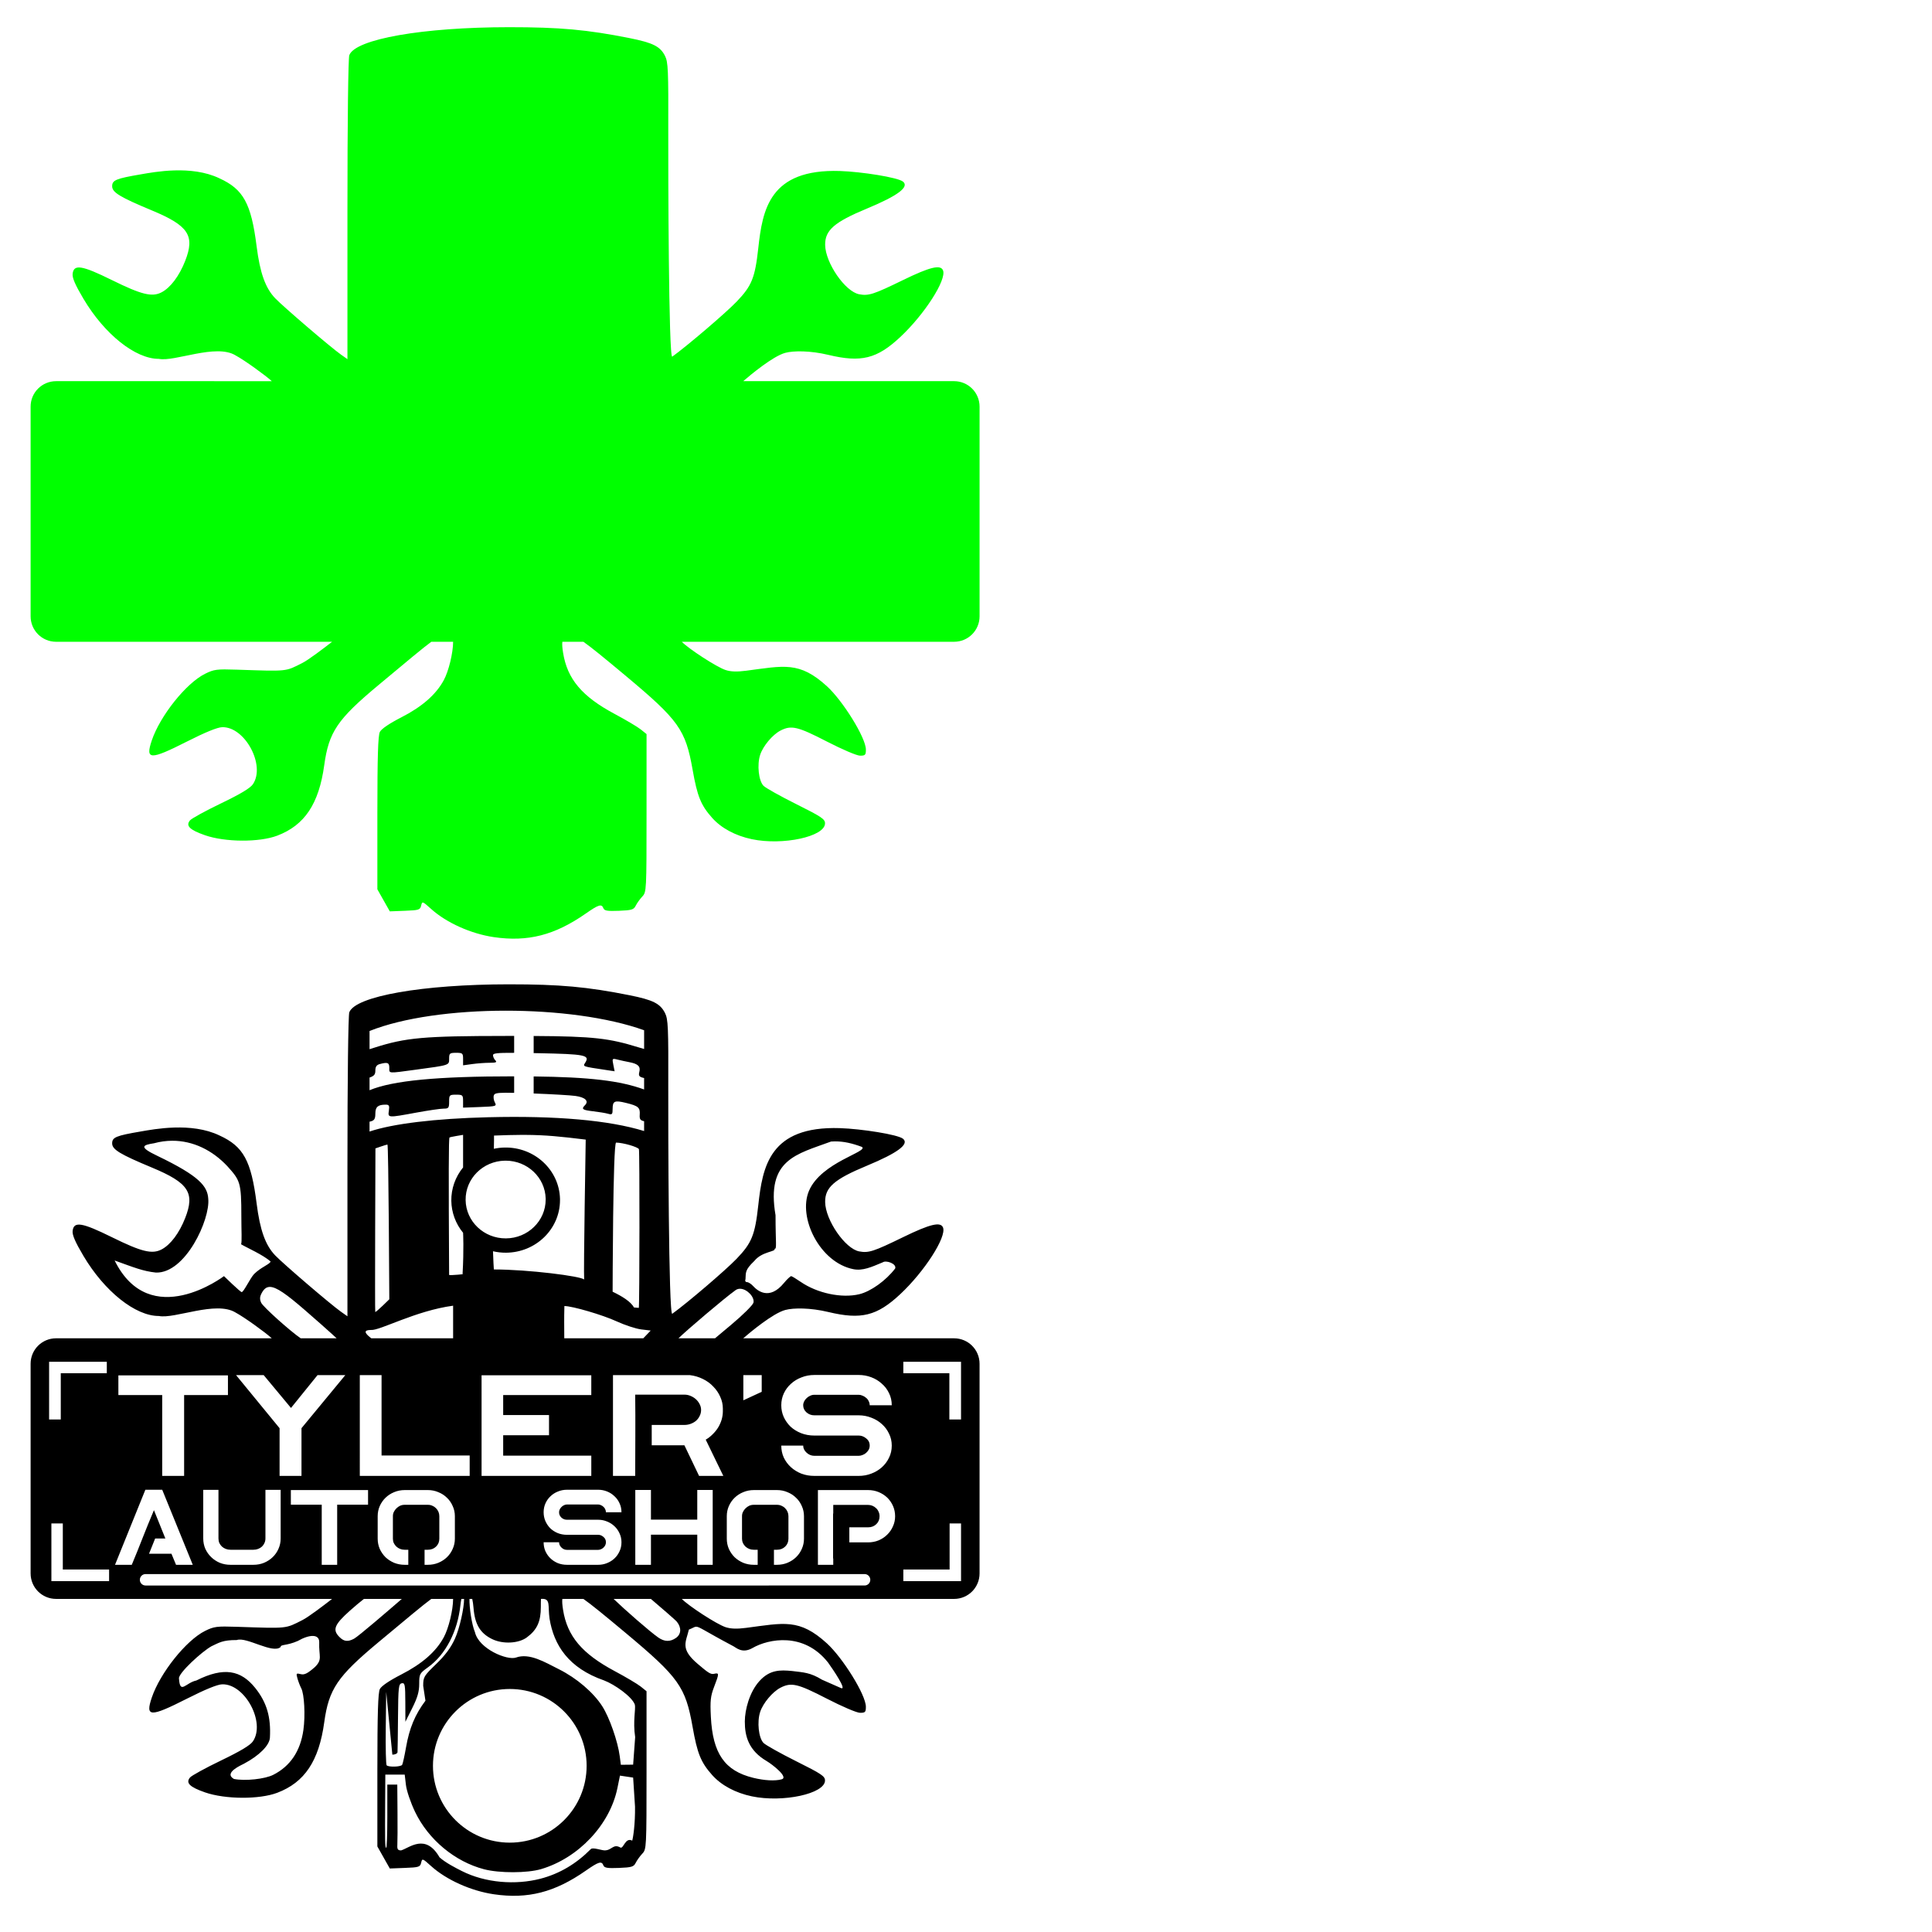 <?xml version="1.0" encoding="UTF-8" standalone="no"?>
<svg
   inkscape:version="1.3.2 (091e20e, 2023-11-25, custom)"
   sodipodi:docname="tylers auto shop FIXED.svg"
   viewBox="0 0 2304 2304"
   height="24in"
   width="24in"
   id="svg2"
   version="1.1"
   inkscape:export-filename="D:\CNC Online\Etsy Files\Piston Monogram Tylers Garage\tylers auto shop FIXED.png"
   inkscape:export-xdpi="308"
   inkscape:export-ydpi="308"
   xmlns:inkscape="http://www.inkscape.org/namespaces/inkscape"
   xmlns:sodipodi="http://sodipodi.sourceforge.net/DTD/sodipodi-0.dtd"
   xmlns="http://www.w3.org/2000/svg"
   xmlns:svg="http://www.w3.org/2000/svg"
   xmlns:rdf="http://www.w3.org/1999/02/22-rdf-syntax-ns#"
   xmlns:cc="http://creativecommons.org/ns#"
   xmlns:dc="http://purl.org/dc/elements/1.1/">
  <defs
     id="defs6" />
  <sodipodi:namedview
     inkscape:current-layer="g10"
     inkscape:window-maximized="1"
     inkscape:window-y="-11"
     inkscape:window-x="-11"
     inkscape:cy="1559.7781"
     inkscape:cx="402.37754"
     inkscape:zoom="0.33177796"
     inkscape:snap-global="false"
     showgrid="false"
     id="namedview4"
     inkscape:window-height="1494"
     inkscape:window-width="2560"
     inkscape:pageshadow="2"
     inkscape:pageopacity="0"
     guidetolerance="10"
     gridtolerance="10"
     objecttolerance="10"
     borderopacity="1"
     bordercolor="#666666"
     pagecolor="#ffffff"
     inkscape:document-rotation="0"
     units="in"
     inkscape:pagecheckerboard="0"
     inkscape:document-units="in"
     inkscape:showpageshadow="0"
     inkscape:deskcolor="#505050" />
  <g
     id="g10"
     inkscape:label="Image"
     inkscape:groupmode="layer">
    <path
       sodipodi:nodetypes="csscsssccssssssscccsssscssssccsssssssccsssccccsssssssssccssccssssssssssssssscsssscscssssssssssscssc"
       d="m 606.943,32.424 c -102.658,0.034 -183.069,14.117 -190.38,33.346 -1.308,3.441 -2.225,79.28 -2.225,184.189 v 178.348 l -7.728,-5.448 c -12.182,-8.588 -68.616,-56.911 -78.432,-67.16 -11.715,-12.234 -18.123,-30.183 -22.161,-62.065 -6.461,-51.007 -15.717,-67.919 -44.315,-80.976 -33.58,-16.13 -78.103,-7.424 -93.346,-4.826 -30.13,5.136 -34.603,6.985 -34.603,14.31 0,7.302 9.275,12.932 47.556,28.868 43.569,18.138 51.359,29.981 39.541,60.105 -7.101,18.096 -17.576,32 -28.27,37.53 -11.318,5.853 -23.87,2.746 -59.061,-14.611 -35.95,-17.732 -45.559,-19.272 -46.906,-7.51 -0.554,4.829 3.087,13.236 12.869,29.723 25.168,42.421 61.986,71.779 89.935,71.707 18.851,3.816 68.157,-18.511 91.5,-4.134 10.466,5.601 35.768,23.852 43.191,30.74 H 66.905 c -16.844,0 -30.401,13.562 -30.401,30.406 v 249.975 c 0,16.844 13.557,30.405 30.401,30.405 H 396.044 c -10.078,7.83 -28.085,21.549 -35.417,25.256 -20.646,10.438 -16.853,10.051 -78.259,8.006 -23.917,-0.797 -27.159,-0.374 -37.85,4.928 -22.494,11.156 -53.509,49.964 -63.486,79.435 -7.946,23.47 -2.095,23.659 41.914,1.356 21.821,-11.058 36.307,-16.967 41.984,-17.128 27.105,-0.768 52.001,45.408 36.675,68.024 -3.159,4.663 -14.752,11.619 -38.072,22.849 -18.441,8.88 -35.06,17.989 -36.932,20.245 -5.37,6.47 -0.424,11.374 17.908,17.75 24.044,8.363 64.755,8.591 86.122,0.482 32.677,-12.4 49.683,-37.892 56.037,-84.004 5.466,-39.665 15.58,-54.622 64.531,-95.443 35.997,-30.018 53.429,-44.616 63.171,-51.756 h 25.99 c 0,13.321 -5.307,35.036 -11.124,45.779 -9.305,17.186 -25.789,31.614 -50.695,44.371 -14.154,7.25 -23.69,13.719 -25.53,17.328 -2.178,4.27 -2.946,29.29 -2.972,96.748 v 90.989 l 14.829,26.273 18.048,-0.688 c 16.654,-0.636 18.148,-1.114 19.343,-6.204 1.264,-5.384 1.547,-5.289 11.986,4.11 18.173,16.364 47.499,29.532 74.63,33.508 40.565,5.945 72.667,-2.281 109.649,-28.089 15.541,-10.845 18.973,-11.865 21.112,-6.288 1.128,2.937 4.849,3.533 18.619,2.973 15.201,-0.618 17.527,-1.337 19.914,-6.14 1.487,-2.992 4.996,-7.875 7.793,-10.853 5.019,-5.343 5.085,-6.645 5.085,-99.567 V 875.438 l -6.924,-5.56 c -3.809,-3.059 -17.797,-11.362 -31.079,-18.452 -39.02,-20.828 -56.577,-41.679 -61.559,-73.099 -0.918,-5.789 -1.251,-9.977 -0.836,-12.981 h 25.078 c 9.155,6.39 23.851,18.375 50.352,40.521 63.414,52.991 71.442,64.251 79.876,112.014 5.638,31.923 9.86,42.337 23.314,57.467 10.907,12.266 27.724,21.3 47.325,25.423 36.996,7.781 87.269,-3.097 87.269,-18.884 0,-5.103 -4.178,-7.898 -34.293,-22.932 -18.861,-9.416 -36.397,-19.224 -38.969,-21.796 -5.898,-5.898 -7.992,-25.128 -4.04,-37.102 3.462,-10.492 14.731,-23.92 24.178,-28.804 12.924,-6.683 20.504,-4.902 55.126,12.948 18.624,9.602 35.918,16.97 39.829,16.97 6.112,0 6.916,-0.835 6.916,-7.212 0,-14.269 -27.66,-58.432 -46.456,-75.589 -32.924,-30.051 -51.326,-24.355 -96.433,-18.489 -10.941,1.423 -18.314,1.168 -24.415,-0.846 -10.818,-3.57 -44.319,-25.465 -52.196,-33.689 H 1137.782 c 16.844,0 30.402,-13.561 30.402,-30.405 v -249.975 c 0,-16.843 -13.558,-30.406 -30.402,-30.406 H 886.313 c 8.352,-7.194 35.361,-29.809 50.18,-33.782 9.956,-2.669 29.971,-2.698 51.379,2.434 39.097,9.373 57.918,4.711 85.658,-21.211 28.957,-27.059 55.411,-68.222 51.086,-79.491 -2.791,-7.274 -15.465,-4.236 -47.534,11.393 -35.382,17.243 -41.201,19.133 -52.457,17.021 -16.709,-3.135 -40.287,-37.302 -40.6,-58.833 -0.253,-17.529 10.84,-27.192 49.771,-43.349 36.761,-15.256 50.825,-25.73 43.131,-32.115 -6.147,-5.102 -49.888,-11.884 -75.231,-12.702 -84.144,-2.714 -92.354,46.057 -97.426,92.109 -3.896,35.366 -7.78,44.935 -25.859,63.732 -13.025,13.542 -58.503,52.405 -76.69,65.535 -4.418,3.189 -4.919,-223.275 -4.779,-268.394 C 797.171,83.205 796.773,74.038 793.037,66.633 787.355,55.373 778.68,51.018 750.836,45.456 700.425,35.385 667.563,32.407 606.976,32.424 Z"
       style="fill:#00ff00;stroke-width:0.55"
       id="path36" />
    <path
       sodipodi:nodetypes="csscsssccssssssscccsssscssssccsssssssccsssccccsssssssssccssccssssssssssssssscsssscscssssssssssscsscsccsccsscccsscsccccsssssssccsccsssssssscccsssccccsssssssccssscccsccscccccccscccccccccccscsscscscccsccccccsscssccsssssscccccscsccccscsscsccccccccscccssscssccccsscccscccscccccccccccccccccccsssccccccccsccsscsscccscccsscscccssscccscsscccssccsccccccccccccccccccccccscscccccccccscccscscsccccccccccccccccccccccccccccccccccccccccccccssscccccccssccsscsscccsccccscscccssscccscsscccssccsccsccssssccsccscscsscscscccccccccccccccccccccccsscccsscscsccsssscccsscscsscccsccsccccscscssscccsscscsccsssscccsscscsscccsccscccsscscscsscsscccsccsssccssccccccccccccccccccccccsssssssscccccccssscccsssscsccssscccssccssssccsssccsscsccccsscscsccccssssssssscssccsssssccssccccccsccccccccsscsccccccsssccscccsssc"
       d="m 606.942,1173.846 c -102.657,0.034 -183.068,14.117 -190.379,33.346 -1.308,3.441 -2.225,79.281 -2.225,184.19 v 178.347 l -7.728,-5.448 c -12.183,-8.588 -68.616,-56.911 -78.432,-67.16 -11.715,-12.234 -18.123,-30.183 -22.161,-62.065 -6.461,-51.007 -15.717,-67.919 -44.315,-80.976 -33.579,-16.13 -78.103,-7.424 -93.345,-4.826 -30.13,5.136 -34.603,6.985 -34.603,14.31 0,7.302 9.275,12.932 47.556,28.868 43.57,18.138 51.36,29.981 39.541,60.105 -7.1,18.096 -17.576,32 -28.269,37.53 -11.318,5.853 -23.87,2.746 -59.061,-14.611 -35.95,-17.732 -45.56,-19.272 -46.907,-7.51 -0.554,4.829 3.088,13.237 12.87,29.723 25.168,42.421 61.986,71.779 89.935,71.707 18.851,3.816 68.156,-18.511 91.5,-4.134 10.466,5.601 35.768,23.852 43.19,30.74 H 66.904 c -16.843,0 -30.4,13.562 -30.4,30.406 v 249.976 c 0,16.843 13.557,30.405 30.4,30.405 H 396.044 c -10.079,7.83 -28.085,21.549 -35.417,25.256 -20.646,10.438 -16.853,10.051 -78.259,8.006 -23.917,-0.797 -27.16,-0.374 -37.85,4.928 -22.494,11.156 -53.509,49.964 -63.486,79.435 -7.946,23.47 -2.095,23.66 41.914,1.356 21.821,-11.058 36.307,-16.968 41.984,-17.128 27.104,-0.768 52.001,45.408 36.675,68.024 -3.159,4.662 -14.752,11.619 -38.073,22.849 -18.441,8.88 -35.06,17.989 -36.931,20.245 -5.37,6.47 -0.424,11.374 17.908,17.75 24.044,8.363 64.755,8.591 86.122,0.482 32.677,-12.4 49.683,-37.892 56.037,-84.004 5.466,-39.665 15.58,-54.622 64.531,-95.443 35.997,-30.018 53.429,-44.616 63.17,-51.756 h 25.99 c 0,13.321 -5.306,35.036 -11.123,45.779 -9.306,17.186 -25.789,31.614 -50.695,44.371 -14.154,7.25 -23.69,13.719 -25.53,17.328 -2.178,4.27 -2.946,29.29 -2.972,96.749 v 90.989 l 14.829,26.273 18.047,-0.688 c 16.655,-0.636 18.148,-1.114 19.344,-6.204 1.264,-5.384 1.547,-5.289 11.986,4.11 18.173,16.364 47.499,29.532 74.629,33.508 40.565,5.945 72.668,-2.28 109.65,-28.088 15.54,-10.845 18.973,-11.865 21.112,-6.288 1.128,2.937 4.849,3.533 18.619,2.973 15.201,-0.618 17.527,-1.337 19.914,-6.14 1.486,-2.992 4.996,-7.875 7.793,-10.853 5.02,-5.343 5.085,-6.645 5.085,-99.567 v -94.157 l -6.924,-5.56 c -3.809,-3.059 -17.797,-11.362 -31.08,-18.452 -39.019,-20.828 -56.576,-41.68 -61.558,-73.099 -0.919,-5.789 -1.251,-9.977 -0.836,-12.981 h 25.078 c 9.155,6.391 23.85,18.375 50.352,40.521 63.414,52.992 71.442,64.251 79.876,112.014 5.637,31.923 9.86,42.337 23.313,57.467 10.907,12.266 27.725,21.3 47.325,25.423 36.996,7.781 87.27,-3.098 87.27,-18.884 0,-5.103 -4.179,-7.898 -34.293,-22.932 -18.862,-9.416 -36.397,-19.224 -38.969,-21.796 -5.898,-5.898 -7.992,-25.128 -4.04,-37.102 3.462,-10.492 14.731,-23.919 24.178,-28.804 12.923,-6.683 20.504,-4.902 55.126,12.948 18.624,9.602 35.918,16.97 39.829,16.97 6.112,0 6.916,-0.835 6.916,-7.212 0,-14.269 -27.66,-58.432 -46.456,-75.589 -32.924,-30.051 -51.326,-24.355 -96.433,-18.489 -10.941,1.423 -18.314,1.168 -24.415,-0.846 -10.818,-3.57 -44.319,-25.465 -52.196,-33.689 h 324.672 c 16.844,0 30.402,-13.561 30.402,-30.405 v -249.975 c 0,-16.843 -13.558,-30.406 -30.402,-30.406 H 886.313 c 8.352,-7.194 35.36,-29.809 50.181,-33.782 9.956,-2.669 29.971,-2.697 51.378,2.434 39.098,9.373 57.918,4.711 85.659,-21.211 28.957,-27.059 55.411,-68.222 51.086,-79.491 -2.791,-7.274 -15.465,-4.236 -47.534,11.393 -35.382,17.243 -41.2,19.133 -52.456,17.021 -16.709,-3.135 -40.287,-37.302 -40.6,-58.833 -0.253,-17.529 10.84,-27.192 49.771,-43.349 36.761,-15.256 50.825,-25.73 43.131,-32.115 -6.148,-5.102 -49.889,-11.884 -75.232,-12.702 -84.143,-2.714 -92.353,46.057 -97.426,92.109 -3.895,35.366 -7.779,44.935 -25.859,63.732 -13.025,13.542 -58.502,52.405 -76.69,65.535 -4.418,3.189 -4.918,-223.275 -4.778,-268.394 0.229,-73.703 -0.171,-82.87 -3.906,-90.274 -5.682,-11.26 -14.357,-15.615 -42.202,-21.177 -50.411,-10.071 -83.272,-13.049 -143.859,-13.032 z m -4.085,31.453 c 60.439,-0.05 121.727,7.695 165.283,23.321 v 22.341 c -2.325,-0.658 -4.729,-1.357 -7.236,-2.128 -34.162,-10.503 -52.559,-12.988 -124.487,-13.375 v 20.423 c 1.74,0.034 3.174,0.057 5.037,0.09 56.5,1.113 62.151,2.238 56.516,11.261 -3,4.803 -4.053,4.436 24.893,8.797 l 10.11,1.522 -1.56,-7.793 c -1.512,-7.561 -1.364,-7.744 5.03,-6.139 3.624,0.91 9.947,2.285 14.045,3.06 10.393,1.965 13.589,5.075 11.949,11.611 -1.153,4.593 -0.269,5.849 5.034,7.18 0.228,0.057 0.448,0.104 0.668,0.147 v 13.633 c -28.597,-10.434 -64.882,-14.779 -131.724,-15.547 v 20.324 c 21.945,0.827 43.822,2.102 49.799,2.928 11.722,1.621 16.343,6.093 11.402,11.034 -4.632,4.631 -3.071,5.791 9.789,7.268 6.866,0.789 14.891,2.132 17.834,2.986 4.72,1.371 5.35,0.698 5.35,-5.717 0,-9.559 2.287,-10.602 15.93,-7.272 14.669,3.579 16.977,5.536 16.399,13.89 -0.383,5.487 0.57,6.986 5.221,7.94 v 11.727 c -41.933,-12.88 -104.689,-18.456 -185.872,-16.453 -63.326,1.562 -113.773,7.681 -141.568,17.055 v -11.749 c 0.505,-0.124 1.024,-0.258 1.576,-0.407 4.167,-1.117 5.35,-3.159 5.35,-9.228 0,-8.019 3.076,-10.677 12.354,-10.677 4.015,0 4.654,1.204 3.784,7.133 -1.276,8.692 -1.624,8.667 32.608,2.377 14.237,-2.616 28.89,-4.755 32.561,-4.755 6.043,0 6.674,-0.788 6.674,-8.322 0,-7.926 0.399,-8.322 8.322,-8.322 7.806,0 8.32,0.48 8.312,7.728 v 7.728 l 20.212,-0.767 c 19.385,-0.737 20.1,-0.963 17.653,-5.536 -1.403,-2.622 -1.906,-6.445 -1.119,-8.495 0.782,-2.043 3.172,-2.917 13.878,-2.967 2.784,-0.014 6.26,0.039 10.286,0.132 v -19.711 c -92.132,0 -144.528,5.013 -172.446,16.555 v -15.083 c 5.569,-1.918 6.927,-3.705 6.927,-8.421 0,-4.497 1.517,-6.682 5.351,-7.71 9.247,-2.478 11.294,-1.673 11.294,4.444 0,7.022 -2.188,6.862 31.423,2.318 40.955,-5.536 39.913,-5.187 39.913,-13.204 0,-6.351 0.709,-6.948 8.322,-6.948 7.742,0 8.323,0.522 8.323,7.459 v 7.454 l 11.029,-1.51 c 6.068,-0.832 15.379,-1.514 20.689,-1.514 7.51,0 9.02,-0.633 6.8,-2.852 -1.569,-1.569 -2.851,-4.381 -2.851,-6.25 0,-2.127 4.544,-2.877 25.226,-2.763 v -20.15 c -3.24,0 -6.343,0 -9.771,0 -98.282,0.091 -119.264,1.966 -156.989,14.012 -1.976,0.631 -3.839,1.21 -5.687,1.784 v -21.686 c 40.109,-16.054 100.684,-24.162 162.157,-24.212 z m -50.604,148.07 v 17.439 21.401 c -9.264,11.3 -14.219,25.345 -14.031,39.769 0.187,13.877 5.118,27.303 14.031,38.176 0,0 1.1,19.261 -0.619,49.317 6.854,-0.493 -16.034,1.97 -16.041,0.85 -0.676,-121.017 -0.562,-162.766 0.464,-163.793 0.701,-0.7 16.19,-3.158 16.19,-3.158 z m 73.832,0.034 c 24.95,0.11 42.594,1.992 72.405,5.626 0,0 -2.676,157.606 -1.857,166.909 -3.058,-4.001 -66.934,-12.063 -107.691,-12.047 0,0 -0.838,-13.139 -1.022,-21.716 5.08,1.179 10.288,1.759 15.511,1.728 35.632,-0.217 64.399,-28.233 64.398,-62.716 v -1.589 c -0.903,-34.469 -30.391,-61.767 -66.012,-61.113 -4.328,0.082 -8.636,0.577 -12.861,1.487 0.082,-2.979 0.179,-9.312 0.179,-9.879 v -5.879 c 12.299,-0.495 22.634,-0.762 31.882,-0.808 v 0 c 1.735,0 3.43,0 5.093,0 z m -420.879,6.999 c 25.11,-0.145 48.254,11.437 65.976,30.397 15.225,16.934 16.638,19.227 16.638,59.716 0,17.655 0.838,30.075 -0.293,33.345 5.766,3.604 27.138,12.947 35.28,20.751 -2.901,4.182 -11.238,6.309 -19.896,14.838 -4.814,5.319 -12.306,21.424 -14.68,21.424 -1.671,0 -21.141,-19.031 -21.141,-19.031 0,0 -88.061,66.898 -130.391,-18.639 23.337,8.366 33.63,12.722 49.189,14.391 35.342,1.198 64.882,-63.452 62.468,-87.97 -0.903,-15.07 -10.607,-27.132 -60.576,-51.152 -22.491,-10.68 -18.002,-12.944 -4.056,-15.093 7.263,-1.975 14.448,-2.936 21.479,-2.976 z m 790.558,0.758 c 10.701,-0.051 20.488,2.271 32.066,6.559 8.623,5.689 -48.55,18.152 -63.09,52.434 -13.425,31.652 12.805,85.42 52.971,93.414 11.101,2.21 21.562,-2.525 35.039,-8.197 3.959,-2.824 16.777,1.68 14.793,7.358 -11.017,14.444 -29.104,27.406 -42.848,30.703 -20.91,5.016 -50.047,-1.134 -69.826,-14.741 -5.467,-3.761 -10.584,-6.841 -11.368,-6.841 -0.782,0 -4.771,3.486 -8.495,8.048 -17.577,21.538 -31.948,9.178 -36.777,3.841 -2.368,-2.616 -5.709,-4.756 -7.427,-4.756 -1.8,0 -2.543,-1.512 -1.755,-3.567 0.57,-7.822 -0.982,-10.697 10.496,-21.642 9.34,-11.67 26.365,-10.837 24.104,-14.64 3.07,0.952 1.216,-6.634 1.216,-39.904 -11.417,-66.7 25.154,-72.728 66.251,-87.903 1.574,-0.105 3.121,-0.161 4.649,-0.168 z m -261.012,1.435 c 8.306,0.117 25.486,5.03 27.182,7.775 0.957,1.547 0.79,186.17 -0.114,189.331 l -5.713,-0.483 c -3.99,-7.018 -13.684,-13.085 -25.52,-18.795 0,0 0.269,-177.881 4.161,-177.827 z m -272.704,2.317 c 1.34,0 2.224,184.538 2.224,184.538 l -7.844,7.603 c -4.313,4.18 -8.325,7.597 -8.918,7.598 -0.587,4e-4 0.22,-195.141 0.22,-195.141 0,0 13.096,-4.598 14.318,-4.598 z m 140.97,19.236 c 25.895,0 47.07,20.039 47.723,45.17 v 1.17 c 0,25.479 -21.186,46.179 -47.431,46.34 -26.245,0.161 -47.7,-20.279 -48.031,-45.756 -0.326,-25.475 20.584,-46.432 46.823,-46.916 0.301,0 0.603,0 0.901,0 z m -280.938,150.564 c 7.671,0.206 19.635,8.668 41.426,27.56 12.823,11.117 27.63,24.197 32.909,29.069 l 5.035,4.644 h -42.847 c -12.489,-8.514 -44.855,-37.443 -47.116,-42.406 -1.911,-4.194 -1.76,-7.099 0.595,-11.499 2.472,-4.618 5.269,-7.186 9.27,-7.362 0.236,0 0.48,-0.014 0.733,0 z m 560.637,2.197 c 8.296,0.165 17.468,10.118 15.799,16.636 -0.725,2.839 -12.494,14.523 -26.147,25.966 l -19.655,16.473 h -43.613 c 10.56,-10.303 55.361,-48.313 67.309,-56.799 1.66,-1.452 3.547,-2.147 5.507,-2.261 0.269,-0.014 0.529,-0.024 0.798,-0.014 z m -342.354,20.19 v 38.886 h -97.52 c -0.277,-0.203 -0.554,-0.372 -0.84,-0.595 -8.105,-6.376 -7.936,-9.339 0.538,-9.339 10.507,0.872 53.235,-23.003 97.826,-28.951 z m 132.704,0.417 c 9.564,0 45.53,10.54 62.279,18.252 9.809,4.516 22.965,8.837 29.24,9.596 l 11.411,1.379 -8.857,9.242 h -94.221 c 0,-17.847 -0.31,-21.117 0.147,-38.468 z m -614.508,66.467 h 68.818 v 13.631 H 72.477 v 55.191 H 58.559 Z m 1018.708,0 h 68.818 v 68.822 h -13.918 v -55.191 h -54.9 z m -106.175,15.739 h 53.004 c 5.153,0 10.119,0.897 14.903,2.698 4.785,1.8 8.958,4.335 12.516,7.599 3.68,3.151 6.561,6.92 8.648,11.309 2.208,4.388 3.316,9.224 3.316,14.513 h -26.319 c 0,-1.8 -0.432,-3.487 -1.286,-5.062 -0.733,-1.575 -1.78,-2.869 -3.13,-3.882 -1.227,-1.125 -2.636,-1.969 -4.231,-2.531 -1.473,-0.675 -2.944,-1.012 -4.417,-1.012 h -53.004 c -1.718,0 -3.374,0.391 -4.97,1.179 -1.594,0.675 -3.003,1.632 -4.23,2.87 -1.227,1.125 -2.209,2.42 -2.945,3.883 -0.733,1.463 -1.105,2.98 -1.105,4.556 0,3.263 1.288,6.076 3.864,8.438 2.699,2.363 5.828,3.549 9.386,3.549 h 53.004 c 5.276,0 10.305,0.952 15.09,2.865 4.785,1.8 8.957,4.335 12.515,7.598 3.558,3.151 6.376,6.921 8.462,11.309 2.208,4.389 3.316,9.17 3.316,14.346 0,5.289 -1.108,10.129 -3.316,14.518 -2.087,4.389 -4.968,8.213 -8.648,11.476 -3.559,3.151 -7.731,5.626 -12.516,7.427 -4.662,1.8 -9.627,2.703 -14.903,2.703 h -53.004 c -5.521,0 -10.671,-0.902 -15.456,-2.703 -4.785,-1.913 -8.958,-4.502 -12.515,-7.765 -3.558,-3.263 -6.381,-7.088 -8.466,-11.477 -1.963,-4.388 -2.945,-9.115 -2.945,-14.178 h 26.133 c 0,3.151 1.352,5.963 4.051,8.438 2.699,2.475 5.764,3.716 9.2,3.716 h 53.004 c 1.35,0 2.759,-0.283 4.231,-0.846 1.594,-0.563 3.005,-1.351 4.232,-2.364 1.349,-1.125 2.457,-2.42 3.316,-3.883 0.859,-1.575 1.286,-3.262 1.286,-5.062 0,-3.601 -1.409,-6.468 -4.231,-8.606 -2.699,-2.251 -5.643,-3.376 -8.833,-3.376 h -53.004 c -5.644,0 -10.92,-0.957 -15.828,-2.87 -4.785,-1.913 -8.954,-4.502 -12.511,-7.765 -3.436,-3.376 -6.136,-7.2 -8.099,-11.476 -1.963,-4.388 -2.945,-9.061 -2.945,-14.012 0,-5.176 1.044,-9.957 3.13,-14.346 2.086,-4.388 4.909,-8.158 8.466,-11.309 3.559,-3.263 7.727,-5.798 12.512,-7.599 4.785,-1.913 9.876,-2.865 15.275,-2.865 z m -689.574,0.167 h 32.941 l 32.575,39.16 31.65,-39.16 h 33.126 l -52.266,63.297 v 56.882 h -26.132 v -56.882 z m 147.569,0 h 25.947 v 95.871 h 105.085 v 24.308 H 429.087 Z m 301.93,0 h 91.65 c 5.52,0.675 10.67,2.193 15.456,4.556 4.907,2.363 9.08,5.404 12.515,9.117 3.558,3.601 6.318,7.652 8.281,12.153 2.086,4.501 3.13,9.169 3.13,14.007 v 1.686 1.691 c 0,3.263 -0.489,6.581 -1.472,9.957 -0.982,3.263 -2.395,6.412 -4.236,9.451 -1.84,2.926 -4.046,5.629 -6.623,8.104 -2.454,2.475 -5.155,4.559 -8.099,6.246 l 20.982,43.21 h -28.896 l -17.481,-36.462 h -38.994 v -24.303 h 38.994 c 2.699,0 5.216,-0.451 7.547,-1.351 2.454,-0.9 4.596,-2.135 6.436,-3.711 1.84,-1.688 3.256,-3.603 4.236,-5.741 1.104,-2.138 1.658,-4.503 1.658,-7.091 0,-2.363 -0.554,-4.61 -1.658,-6.748 -1.104,-2.25 -2.577,-4.22 -4.417,-5.908 -1.84,-1.688 -3.988,-3.041 -6.442,-4.054 -2.331,-1.013 -4.784,-1.518 -7.36,-1.518 h -58.708 c 0.432,32.752 0,64.13 0,96.888 h -26.5 z m 155.461,0 h 21.902 v 19.914 l -21.902,10.129 z m -312.18,0.167 h 130.852 v 23.63 H 600.065 v 23.801 h 54.658 v 24.136 h -54.658 v 24.304 h 105.085 v 24.14 H 574.298 v -96.382 z m -433.123,0.172 h 130.664 v 23.458 H 219.573 v 96.381 h -26.133 v -96.381 h -52.265 z m 32.189,136.368 h 20.095 l 36.434,89.503 h -19.965 l -5.449,-13.181 h -26.748 l 7.313,-18.206 h 12.176 l -13.617,-33.763 c -10.396,24.296 -17.211,43.305 -26.448,65.149 h -19.971 z m 502.69,0 h 37.344 c 3.63,0 7.129,0.672 10.501,2.011 3.371,1.339 6.312,3.221 8.819,5.648 2.593,2.343 4.623,5.147 6.093,8.411 1.556,3.264 2.332,6.86 2.332,10.793 h -18.54 c 0,-1.339 -0.302,-2.59 -0.905,-3.762 -0.522,-1.171 -1.255,-2.136 -2.206,-2.889 -0.864,-0.837 -1.858,-1.463 -2.982,-1.881 -1.038,-0.502 -2.074,-0.757 -3.111,-0.757 h -37.344 c -1.21,0 -2.379,0.296 -3.502,0.882 -1.123,0.502 -2.117,1.212 -2.981,2.132 -0.864,0.837 -1.553,1.801 -2.071,2.889 -0.522,1.088 -0.782,2.214 -0.782,3.385 0,2.427 0.907,4.521 2.722,6.278 1.901,1.757 4.107,2.634 6.614,2.634 h 37.344 c 3.717,0 7.261,0.714 10.631,2.136 3.371,1.339 6.312,3.221 8.818,5.648 2.507,2.343 4.494,5.147 5.964,8.411 1.556,3.264 2.332,6.822 2.332,10.672 0,3.933 -0.774,7.53 -2.332,10.794 -1.47,3.264 -3.5,6.109 -6.093,8.536 -2.507,2.343 -5.448,4.183 -8.819,5.522 -3.285,1.339 -6.783,2.011 -10.501,2.011 h -37.344 c -3.889,0 -7.52,-0.672 -10.891,-2.011 -3.371,-1.423 -6.308,-3.345 -8.815,-5.772 -2.507,-2.427 -4.499,-5.273 -5.968,-8.537 -1.383,-3.264 -2.071,-6.777 -2.071,-10.543 h 18.41 c 0,2.343 0.951,4.433 2.852,6.274 1.901,1.841 4.063,2.764 6.483,2.764 h 37.344 c 0.951,0 1.944,-0.214 2.981,-0.631 1.123,-0.419 2.117,-1.002 2.983,-1.756 0.95,-0.837 1.731,-1.8 2.336,-2.888 0.603,-1.172 0.905,-2.424 0.905,-3.763 0,-2.678 -0.993,-4.814 -2.981,-6.404 -1.901,-1.674 -3.976,-2.509 -6.223,-2.509 h -37.344 c -3.976,0 -7.693,-0.714 -11.152,-2.136 -3.37,-1.423 -6.308,-3.346 -8.814,-5.773 -2.421,-2.511 -4.325,-5.356 -5.709,-8.536 -1.383,-3.264 -2.071,-6.739 -2.071,-10.422 0,-3.849 0.733,-7.404 2.201,-10.668 1.47,-3.264 3.458,-6.067 5.964,-8.411 2.507,-2.427 5.448,-4.309 8.819,-5.648 3.37,-1.423 6.958,-2.136 10.761,-2.136 z m -433.668,0.125 h 18.15 v 57.993 c 0,1.925 0.35,3.727 1.04,5.401 0.782,1.59 1.816,3.013 3.112,4.268 1.297,1.171 2.809,2.089 4.538,2.759 1.729,0.67 3.585,1.008 5.573,1.008 h 27.49 c 1.988,0 3.849,-0.338 5.577,-1.008 1.729,-0.67 3.241,-1.587 4.537,-2.759 1.297,-1.255 2.291,-2.678 2.983,-4.268 0.774,-1.674 1.165,-3.476 1.165,-5.401 v -57.993 h 18.155 v 57.993 c 0,4.352 -0.868,8.453 -2.596,12.303 -1.643,3.766 -3.929,7.075 -6.869,9.92 -2.939,2.845 -6.399,5.102 -10.375,6.776 -3.89,1.59 -8.082,2.386 -12.577,2.386 h -27.49 c -4.495,0 -8.73,-0.796 -12.707,-2.386 -3.89,-1.674 -7.301,-3.93 -10.24,-6.776 -2.939,-2.845 -5.274,-6.154 -7.004,-9.92 -1.642,-3.849 -2.461,-7.951 -2.461,-12.303 z m 515.234,0.126 h 18.67 v 35.399 h 55.238 v -35.399 h 18.41 v 89.253 H 831.528 V 1830.196 H 776.29 v 35.905 h -18.67 z m -410.753,0.126 h 92.058 v 17.448 h -36.824 v 71.679 h -18.414 v -71.679 h -36.819 z m 135.694,0 h 27.749 c 4.408,0 8.557,0.839 12.447,2.513 3.976,1.59 7.393,3.809 10.246,6.655 2.939,2.761 5.226,6.066 6.869,9.915 1.729,3.766 2.596,7.779 2.596,12.047 v 26.867 c 0,4.268 -0.867,8.323 -2.596,12.172 -1.642,3.766 -3.93,7.075 -6.869,9.92 -2.853,2.762 -6.27,4.976 -10.246,6.65 -3.89,1.59 -8.039,2.387 -12.447,2.387 h -3.986 v -17.95 h 3.986 c 3.89,0 7.132,-1.255 9.725,-3.766 2.593,-2.511 3.888,-5.648 3.888,-9.414 v -26.867 c 0,-1.841 -0.342,-3.555 -1.036,-5.145 -0.692,-1.674 -1.684,-3.138 -2.98,-4.393 -1.211,-1.255 -2.636,-2.216 -4.278,-2.885 -1.642,-0.753 -3.416,-1.133 -5.318,-1.133 h -27.749 c -1.988,0 -3.8,0.38 -5.442,1.133 -1.556,0.753 -2.981,1.755 -4.277,3.01 -1.297,1.255 -2.339,2.678 -3.116,4.268 -0.782,1.506 -1.167,3.22 -1.167,5.145 v 26.867 c 0,1.841 0.35,3.555 1.041,5.145 0.774,1.59 1.814,3.013 3.111,4.269 1.296,1.171 2.765,2.089 4.408,2.759 1.729,0.67 3.541,1.007 5.442,1.007 h 4.371 v 17.95 h -4.371 c -4.408,0 -8.599,-0.798 -12.576,-2.387 -3.889,-1.674 -7.301,-3.888 -10.24,-6.65 -2.853,-2.845 -5.146,-6.154 -6.874,-9.92 -1.642,-3.849 -2.461,-7.905 -2.461,-12.172 v -26.867 c 0,-4.268 0.819,-8.281 2.461,-12.047 1.729,-3.849 4.021,-7.154 6.874,-9.915 2.939,-2.845 6.351,-5.065 10.24,-6.655 3.977,-1.674 8.167,-2.513 12.576,-2.513 z m 416.332,0 h 27.749 c 4.408,0 8.557,0.839 12.447,2.513 3.977,1.59 7.388,3.809 10.24,6.655 2.939,2.761 5.231,6.066 6.874,9.915 1.729,3.766 2.592,7.779 2.592,12.047 v 26.867 c 0,4.268 -0.863,8.323 -2.592,12.172 -1.642,3.766 -3.934,7.075 -6.874,9.92 -2.852,2.762 -6.263,4.976 -10.24,6.65 -3.89,1.59 -8.039,2.387 -12.447,2.387 h -3.673 v -17.95 h 3.673 c 3.89,0 7.132,-1.255 9.725,-3.766 2.593,-2.511 3.887,-5.648 3.887,-9.414 v -26.867 c 0,-1.841 -0.342,-3.555 -1.036,-5.145 -0.692,-1.674 -1.684,-3.138 -2.981,-4.393 -1.21,-1.255 -2.64,-2.216 -4.282,-2.885 -1.642,-0.753 -3.411,-1.133 -5.313,-1.133 h -27.749 c -1.989,0 -3.801,0.38 -5.444,1.133 -1.556,0.753 -2.985,1.755 -4.281,3.01 -1.297,1.255 -2.335,2.678 -3.112,4.268 -0.774,1.506 -1.166,3.22 -1.166,5.145 v 26.867 c 0,1.841 0.342,3.555 1.035,5.145 0.782,1.59 1.815,3.013 3.112,4.269 1.297,1.171 2.769,2.089 4.412,2.759 1.729,0.67 3.542,1.007 5.444,1.007 h 4.685 v 17.95 h -4.685 c -4.409,0 -8.601,-0.798 -12.577,-2.387 -3.889,-1.674 -7.306,-3.888 -10.246,-6.65 -2.852,-2.845 -5.139,-6.154 -6.868,-9.92 -1.642,-3.849 -2.466,-7.905 -2.466,-12.172 v -26.867 c 0,-4.268 0.824,-8.281 2.466,-12.047 1.729,-3.849 4.016,-7.154 6.868,-9.915 2.939,-2.845 6.356,-5.065 10.246,-6.655 3.977,-1.674 8.168,-2.513 12.577,-2.513 z m 76.518,0 h 59.77 c 4.495,0 8.687,0.797 12.577,2.386 3.889,1.59 7.349,3.81 10.375,6.656 2.939,2.929 5.226,6.274 6.869,10.04 1.642,3.766 2.465,7.826 2.465,12.177 0,4.268 -0.866,8.282 -2.596,12.047 -1.642,3.766 -3.93,7.07 -6.869,9.915 -2.852,2.845 -6.269,5.107 -10.245,6.781 -3.89,1.59 -8.083,2.388 -12.577,2.388 h -22.301 v -17.955 h 22.301 c 3.976,0 7.261,-1.252 9.854,-3.762 2.594,-2.51 3.889,-5.648 3.889,-9.414 0,-2.008 -0.391,-3.812 -1.166,-5.402 -0.693,-1.674 -1.685,-3.096 -2.982,-4.267 -1.296,-1.255 -2.765,-2.216 -4.407,-2.885 -1.643,-0.67 -3.374,-1.007 -5.189,-1.007 h -41.491 v 10.404 h -0.203 v 53.476 h 0.203 v 7.548 h -18.279 z m -914.126,39.815 h 13.625 v 54.899 H 130.102 v 13.919 H 61.285 Z m 1071.175,0 h 13.626 v 68.818 h -68.818 v -13.919 h 55.192 z m -958.86,60.37 h 857.453 c 3.776,0 6.818,3.042 6.818,6.818 0,3.776 -3.042,6.813 -6.818,6.813 H 173.6 c -3.776,0 -6.817,-3.037 -6.817,-6.813 0,-3.776 3.041,-6.818 6.817,-6.818 z m 473.614,29.541 c 9.472,0.212 6.066,8.824 8.144,23.582 5.142,31.524 22.445,58.915 65.098,73.738 12.149,4.594 33.272,19.2 36.644,28.875 1.211,5.164 -2.517,19.887 0.366,38.7 l -2.418,32.837 -14.657,0.163 -1.309,-10.161 c -2.291,-17.772 -12.286,-46.255 -20.775,-59.535 -10.599,-16.582 -30.537,-33.623 -51.759,-44.245 -16.696,-8.357 -35.04,-19.742 -51.232,-13.943 -10.278,3.681 -44.307,-10.207 -48.93,-30.34 -3.729,-8.594 -6.883,-30.241 -6.496,-39.601 h 3.273 c 0.644,2.777 1.212,6.615 1.551,10.84 1.568,19.538 7.978,30.211 22.302,37.145 12.754,6.174 31.398,5.229 41.291,-2.095 12.183,-9.018 16.678,-18.839 16.678,-36.438 0,-4.118 0,-7.149 0.155,-9.452 0.749,-0.065 1.44,-0.084 2.072,-0.073 z m -213.183,0.073 h 45.188 c -15.412,13.341 -51.972,44.812 -56.999,47.473 -7.441,3.939 -11.97,3.416 -17.391,-2.006 -8.62,-8.62 -6.165,-14.804 12.484,-31.441 6.077,-5.422 12.206,-10.523 16.719,-14.026 z m 116.17,0 h 3.256 c 0,10.79 -5.214,34.903 -10.887,47.413 -4.884,10.772 -11.485,19.68 -22.398,30.225 -14.71,14.212 -15.475,15.499 -15.475,26.067 l 2.681,17.698 c -12.421,16.524 -19.184,32.802 -23.153,55.537 -1.798,10.298 -3.874,19.709 -4.615,20.908 -1.548,2.504 -16.13,2.972 -18.508,0.595 -0.872,-0.872 -1.345,-20.935 -1.054,-44.584 l 0.529,-43.001 7.325,74.902 c 3.236,0 6.007,-1.337 6.158,-2.972 0.147,-1.635 0.415,-20.609 0.595,-42.165 0.285,-35.283 0.733,-39.27 4.482,-40.001 3.732,-0.728 4.166,1.6 4.236,22.547 l 0.082,23.356 8.243,-16.478 c 6.208,-12.408 8.248,-19.511 8.248,-28.728 0,-11.754 0.424,-12.546 10.501,-19.785 20.925,-15.027 35.339,-42.744 38.635,-74.284 0.293,-2.842 0.701,-5.208 1.124,-7.25 z m 181.551,0 h 44.445 c 9.805,8.37 29.248,25.018 31.024,27.244 5.66,7.094 5.231,14.866 -1.068,19.278 -6.86,4.805 -13.629,4.692 -20.936,-0.357 -10.221,-7.063 -40.859,-33.974 -53.464,-46.164 z m 98.292,33.151 c 4.017,-0.17 9.902,4.9 43.775,22.857 3.906,1.752 10.989,9.836 23.709,2.494 18.798,-10.851 61.137,-19.342 90,17.427 5.945,8.287 22.666,32.921 15.628,30.508 -1.475,-0.627 -11.775,-5.173 -22.891,-10.101 -14.181,-8.668 -21.959,-8.632 -35.694,-10.36 -14.211,-1.365 -26.559,-1.658 -38.951,12.057 -11.805,13.067 -17.307,34.032 -17.372,48.075 -0.082,18.021 4.75,34.795 26.133,47.347 6.416,3.766 26.624,19.339 17.732,21.722 -7.962,2.134 -20.523,1.455 -33.884,-1.83 -34.002,-8.359 -48.259,-28.906 -50.488,-72.765 -0.969,-19.076 -0.366,-24.624 3.863,-35.667 6.245,-16.3 6.228,-17.011 -0.334,-15.522 -4.098,0.929 -8.008,-2.45 -19.075,-11.787 -21.485,-18.126 -14.175,-25.855 -10.681,-40.976 4.835,-1.864 6.428,-3.39 8.532,-3.478 z M 373.209,1950.932 c 4.691,0.132 7.614,2.523 7.476,7.564 -0.603,16.926 4.218,20.221 -5.038,29.449 -8.855,7.781 -12.598,9.65 -17.073,8.528 -5.344,-1.341 -5.601,-0.98 -3.78,5.369 1.073,3.744 3.049,8.855 4.39,11.36 3.72,6.95 5.078,32.618 2.637,49.851 -3.572,25.228 -15.562,43.106 -35.839,53.45 -10.07,5.137 -33.63,7.64 -47.028,4.993 -12.783,-7.31 8.826,-16.494 12.269,-18.354 18.112,-9.671 30.152,-21.796 30.655,-30.891 1.34,-24.229 -3.557,-42.036 -17.773,-59.594 -16.798,-20.747 -36.969,-25.177 -69.946,-8.596 -12.8,2.661 -19.442,17.236 -20.72,-2.412 -0.877,-6.265 27.182,-31.989 38.76,-38.431 8.866,-4.097 13.104,-7.469 30.168,-7.389 11.54,-4.255 42.828,16.89 52.299,8.286 0,-3.354 7.035,-1.289 20.464,-7.19 6.93,-3.997 13.388,-6.124 18.079,-5.992 z m 234.744,63.259 c 50.603,4e-4 91.624,41.022 91.625,91.624 0,50.603 -41.022,91.625 -91.625,91.625 -50.603,2e-4 -91.625,-41.022 -91.625,-91.625 0,-50.603 41.022,-91.624 91.625,-91.624 z m -148.435,102.121 h 23.114 l 1.468,12.401 c 0.821,6.939 5.612,21.034 10.877,32.008 15.887,33.111 47.492,59.388 82.341,68.465 18.258,4.755 51.376,4.681 67.833,-0.153 44.666,-13.12 82.238,-52.985 91.161,-96.73 l 3.019,-14.801 15.72,2.35 2.246,34.738 c 0.269,20.399 -2.207,36.669 -3.343,40.464 -8.296,-4.436 -10.378,10.151 -14.118,8.202 -8.554,-4.896 -10.119,3.376 -18.666,3.413 -3.872,0 -14.243,-3.937 -16.583,-1.567 -16.983,17.204 -36.96,29.37 -60.102,35.367 -29.558,7.659 -65.533,5.103 -93.856,-9.249 -6.71,-3.4 -19.252,-9.743 -26.435,-16.247 -16.769,-29.112 -35.847,-11.29 -45.837,-8.303 -3.902,0 -4.846,-1.367 -4.505,-6.539 0.236,-3.596 0.318,-21.253 0.179,-39.235 -0.081,-11.868 -0.163,-22.372 -0.253,-32.695 h -11.889 v 38.445 c 0,21.143 -0.619,37.82 -1.379,37.061 -1.397,-1.397 -1.492,-5.983 -1.176,-58.266 z"
       style="fill:#000000;stroke-width:0.55"
       id="path38" />
  </g>
</svg>

